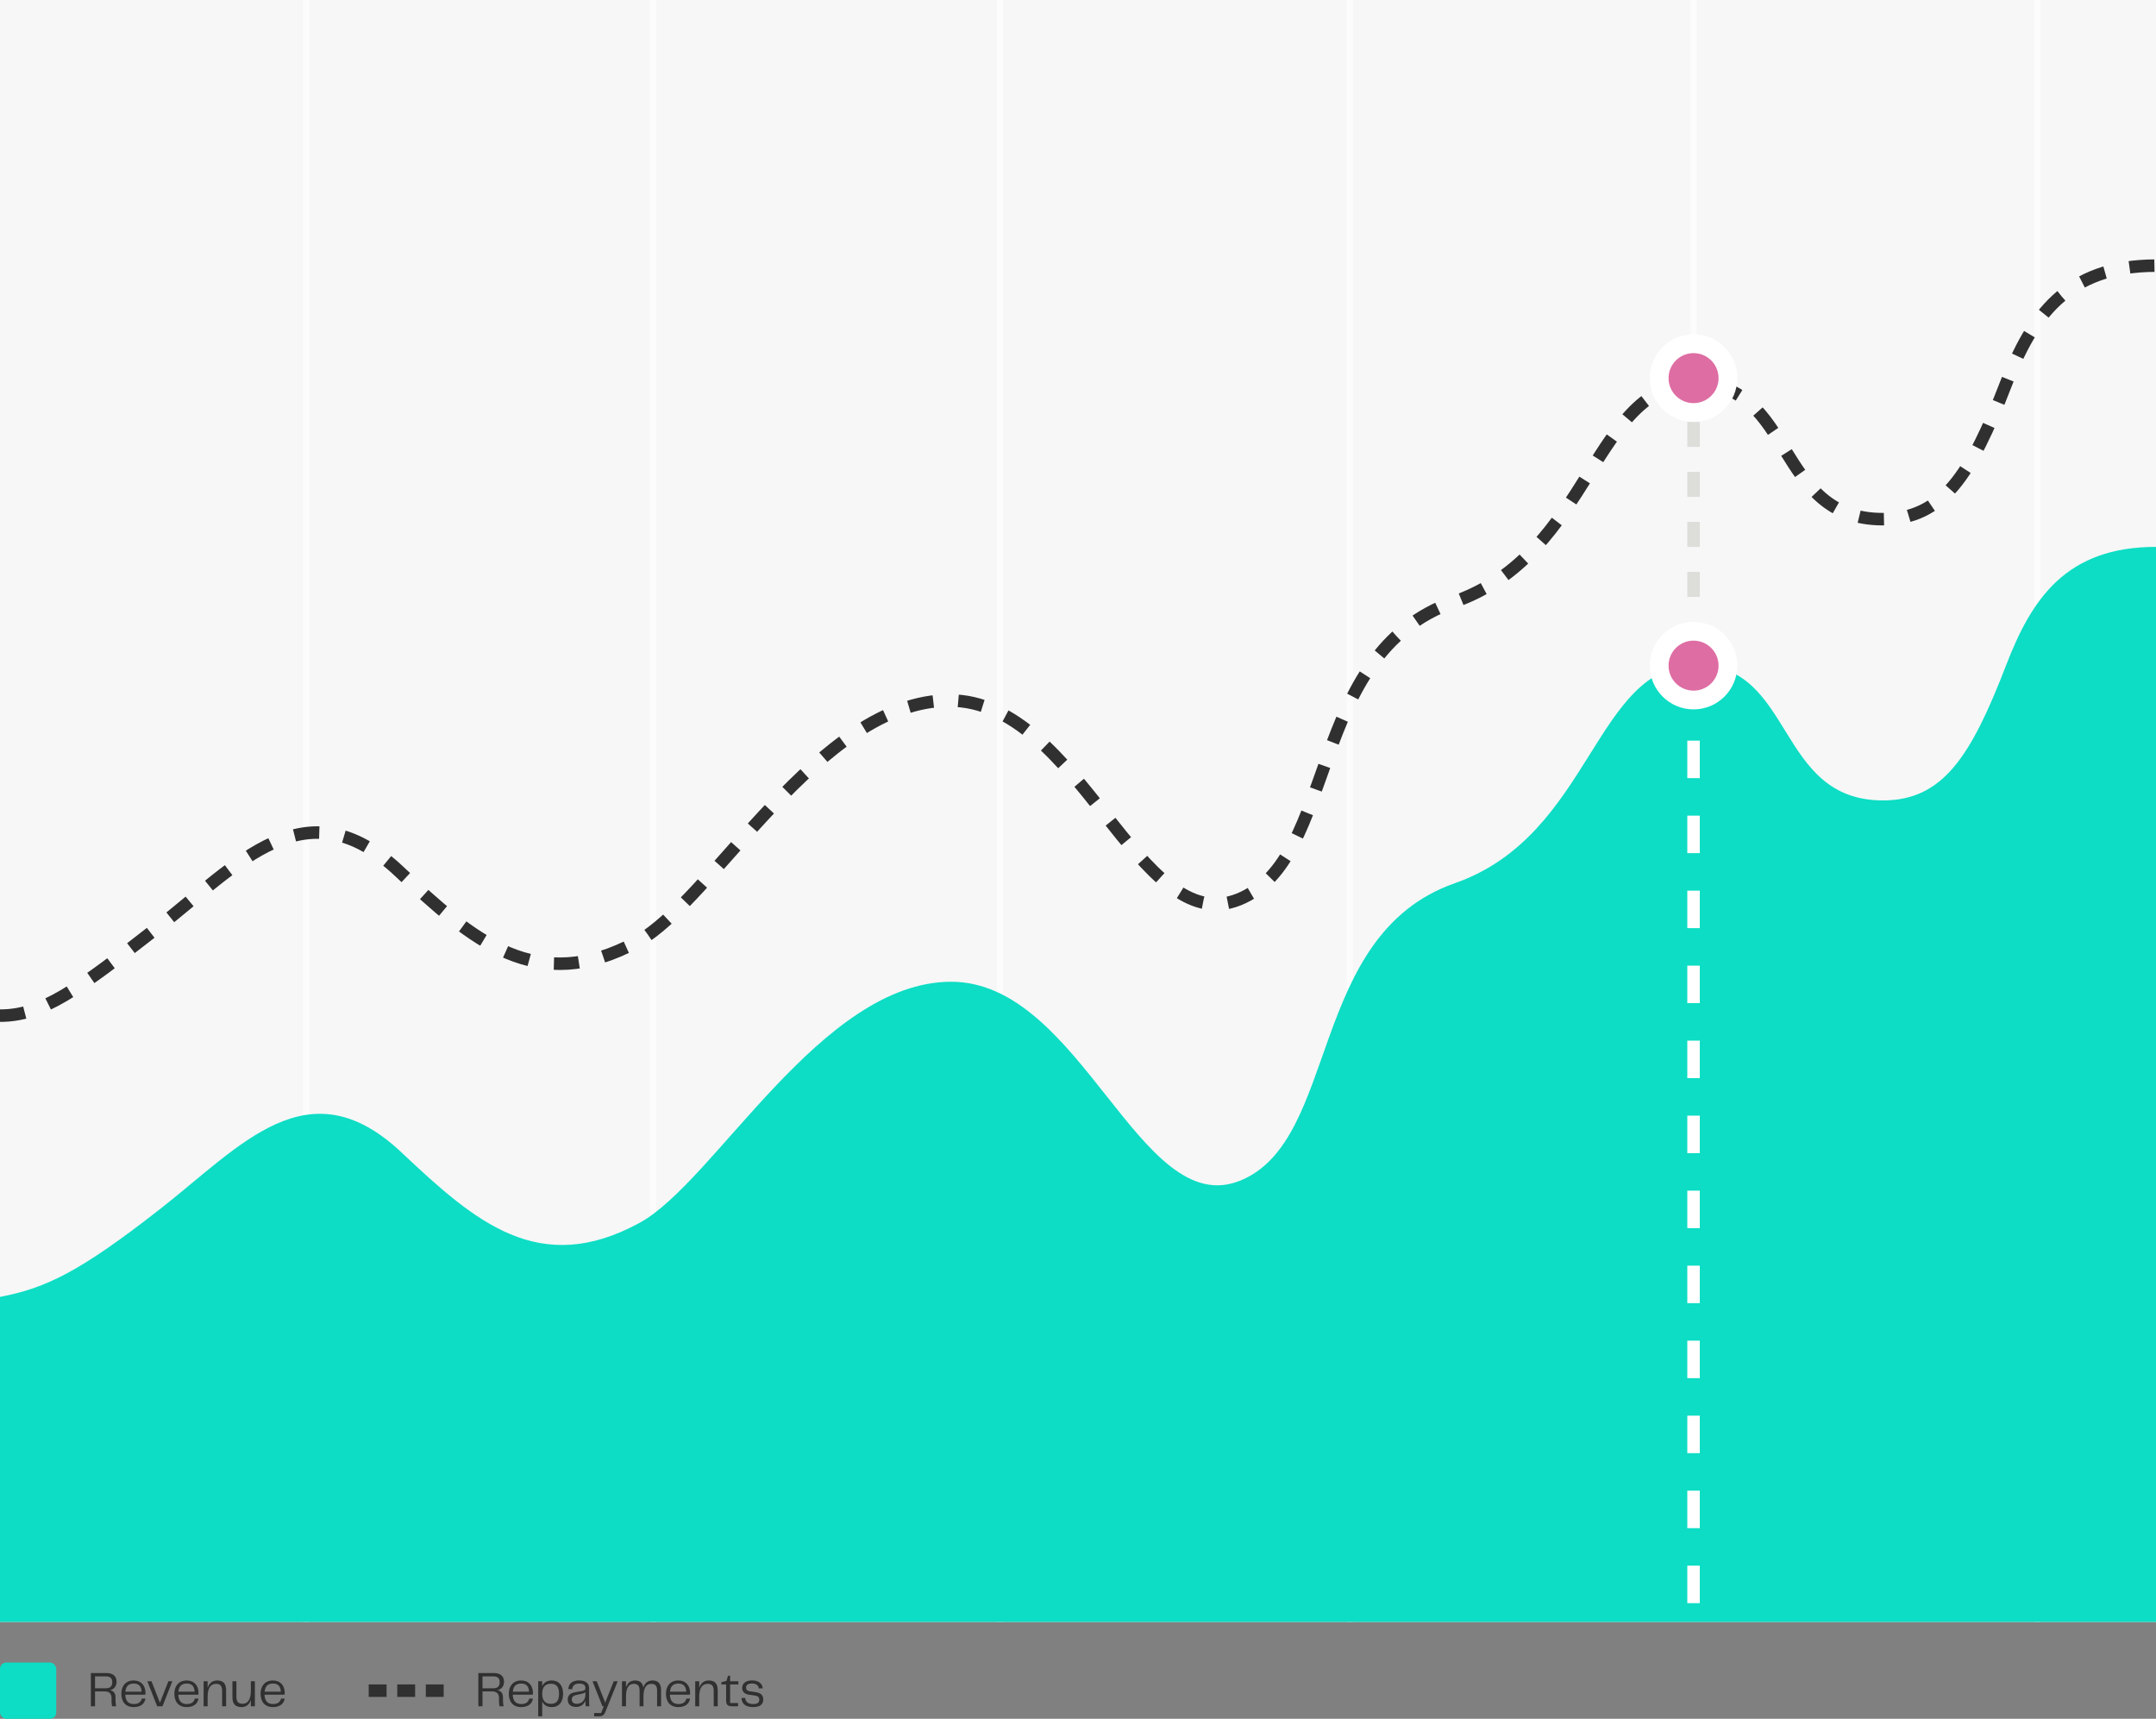 <?xml version="1.0" encoding="UTF-8"?>
<svg xmlns="http://www.w3.org/2000/svg" xmlns:xlink="http://www.w3.org/1999/xlink" width="690px" height="550px" viewBox="0 0 690 550" version="1.1">
  <rect x="0" y="0" width="690" height="550" fill="#808080" stroke="none"/>
  <title>Group</title>
  <g id="Page-1" stroke="none" stroke-width="1" fill="none" fill-rule="evenodd">
    <g id="Group">
      <rect id="Rectangle" fill="#F7F7F7" fill-rule="nonzero" x="2.09808e-05" y="0" width="690" height="519"></rect>
      <line x1="98" y1="0" x2="98" y2="519" id="Path" stroke="#FFFFFF" stroke-width="2" opacity="0.6"></line>
      <line x1="209" y1="0" x2="209" y2="519" id="Path" stroke="#FFFFFF" stroke-width="2" opacity="0.6"></line>
      <line x1="320" y1="0" x2="320" y2="519" id="Path" stroke="#FFFFFF" stroke-width="2" opacity="0.6"></line>
      <line x1="432" y1="0" x2="432" y2="519" id="Path" stroke="#FFFFFF" stroke-width="2" opacity="0.6"></line>
      <line x1="542" y1="0" x2="542" y2="123" id="Path" stroke="#FFFFFF" stroke-width="2" opacity="0.6"></line>
      <line x1="652" y1="0" x2="652" y2="519" id="Path" stroke="#FFFFFF" stroke-width="2" opacity="0.6"></line>
      <line x1="690" y1="456" x2="0" y2="456" id="Path" stroke="#DDDEDA" stroke-width="2" opacity="0.5" stroke-dasharray="12"></line>
      <path d="M2.09808e-05,325 C13.5,325 24.404,317.113 50.373,296.831 C76.358,276.537 97.795,250.634 127.716,278.803 C151.28,300.988 171.75,318.803 203.929,301.338 C228.154,288.19 262.077,224.155 303.853,224.155 C345.629,224.155 364.259,300.775 396.438,287.817 C428.403,274.945 417.891,209.169 465.312,192.606 C509.346,177.225 509.911,122.746 542.654,122.746 C574.269,122.746 568.059,166.127 602.496,166.127 C621.69,166.127 630.723,152.042 642.014,122.746 C650.166,101.594 661.208,85 690,85" id="Path" stroke="#303030" stroke-width="4" stroke-dasharray="8"></path>
      <path d="M51.299,386.831 C25.368,407.113 14.657,412.183 2.09808e-05,415 L2.09808e-05,519 L690,519 L690,175 C661.25,175 650.224,191.594 642.083,212.746 C630.809,242.042 621.789,256.127 602.623,256.127 C568.235,256.127 574.436,212.746 542.868,212.746 C510.172,212.746 509.608,267.225 465.637,282.606 C418.284,299.169 428.782,364.945 396.863,377.817 C364.73,390.775 346.127,314.155 304.412,314.155 C262.696,314.155 228.822,378.19 204.632,391.338 C172.5,408.803 152.06,390.988 128.529,368.803 C98.652,340.634 77.246,366.537 51.299,386.831 Z" id="Path" fill="#0CDDC4" fill-rule="nonzero"></path>
      <path d="M36.976,543.184 L36.976,544.304 C36.976,545.088 37.088,545.6 37.184,546 L35.888,546 C35.776,545.648 35.696,545.12 35.696,544.352 L35.696,543.376 C35.696,541.856 34.88,541.232 33.408,541.232 L30.416,541.232 L30.416,546 L29.088,546 L29.088,535.36 L34.048,535.36 C36.24,535.36 37.312,536.448 37.312,538.16 C37.312,539.584 36.432,540.576 35.248,540.848 C36.256,541.136 36.976,541.616 36.976,543.184 Z M30.416,540.24 L33.888,540.24 C35.376,540.24 35.92,539.488 35.92,538.272 C35.92,537.04 35.296,536.432 33.904,536.432 L30.416,536.432 L30.416,540.24 Z M42.847,545.28 C44.415,545.28 45.135,544.544 45.375,543.536 L46.543,543.536 C46.383,544.752 45.455,546.256 42.799,546.256 C40.047,546.256 38.831,544.4 38.831,541.984 C38.831,539.6 40.143,537.744 42.799,537.744 C45.199,537.744 46.559,539.392 46.559,541.728 C46.559,541.936 46.559,542.096 46.527,542.288 L40.095,542.288 C40.191,544.48 41.247,545.28 42.847,545.28 Z M42.815,538.72 C41.295,538.72 40.303,539.44 40.127,541.328 L45.311,541.328 C45.247,539.488 44.303,538.72 42.815,538.72 Z M51.182,544.88 L53.886,538 L55.15,538 L51.998,546 L50.302,546 L47.15,538 L48.494,538 L51.182,544.88 Z M59.815,545.28 C61.383,545.28 62.103,544.544 62.343,543.536 L63.511,543.536 C63.351,544.752 62.423,546.256 59.767,546.256 C57.015,546.256 55.799,544.4 55.799,541.984 C55.799,539.6 57.111,537.744 59.767,537.744 C62.167,537.744 63.527,539.392 63.527,541.728 C63.527,541.936 63.527,542.096 63.495,542.288 L57.063,542.288 C57.159,544.48 58.215,545.28 59.815,545.28 Z M59.783,538.72 C58.263,538.72 57.271,539.44 57.095,541.328 L62.279,541.328 C62.215,539.488 61.271,538.72 59.783,538.72 Z M69.52,537.744 C71.52,537.744 72.368,538.832 72.368,540.896 L72.368,546 L71.088,546 L71.088,541.04 C71.088,539.328 70.336,538.816 69.168,538.816 C67.392,538.816 66.448,540.192 66.448,542.944 L66.448,546 L65.168,546 L65.168,538 L66.448,538 L66.448,540.096 C66.944,538.64 67.936,537.744 69.52,537.744 Z M80.287,541.056 L80.287,538 L81.567,538 L81.567,546 L80.287,546 L80.287,543.968 C79.807,545.392 78.863,546.256 77.311,546.256 C75.295,546.256 74.383,545.2 74.383,543.104 L74.383,538 L75.663,538 L75.663,542.96 C75.663,544.736 76.447,545.2 77.679,545.2 C79.343,545.2 80.287,543.712 80.287,541.056 Z M87.409,545.28 C88.977,545.28 89.697,544.544 89.937,543.536 L91.105,543.536 C90.945,544.752 90.017,546.256 87.361,546.256 C84.609,546.256 83.393,544.4 83.393,541.984 C83.393,539.6 84.705,537.744 87.361,537.744 C89.761,537.744 91.121,539.392 91.121,541.728 C91.121,541.936 91.121,542.096 91.089,542.288 L84.657,542.288 C84.753,544.48 85.809,545.28 87.409,545.28 Z M87.377,538.72 C85.857,538.72 84.865,539.44 84.689,541.328 L89.873,541.328 C89.809,539.488 88.865,538.72 87.377,538.72 Z" id="Shape" fill="#303030" fill-rule="nonzero"></path>
      <path d="M160.976,543.184 L160.976,544.304 C160.976,545.088 161.088,545.6 161.184,546 L159.888,546 C159.776,545.648 159.696,545.12 159.696,544.352 L159.696,543.376 C159.696,541.856 158.88,541.232 157.408,541.232 L154.416,541.232 L154.416,546 L153.088,546 L153.088,535.36 L158.048,535.36 C160.24,535.36 161.312,536.448 161.312,538.16 C161.312,539.584 160.432,540.576 159.248,540.848 C160.256,541.136 160.976,541.616 160.976,543.184 Z M154.416,540.24 L157.888,540.24 C159.376,540.24 159.92,539.488 159.92,538.272 C159.92,537.04 159.296,536.432 157.904,536.432 L154.416,536.432 L154.416,540.24 Z M166.847,545.28 C168.415,545.28 169.135,544.544 169.375,543.536 L170.543,543.536 C170.383,544.752 169.455,546.256 166.799,546.256 C164.047,546.256 162.831,544.4 162.831,541.984 C162.831,539.6 164.143,537.744 166.799,537.744 C169.199,537.744 170.559,539.392 170.559,541.728 C170.559,541.936 170.559,542.096 170.527,542.288 L164.095,542.288 C164.191,544.48 165.247,545.28 166.847,545.28 Z M166.815,538.72 C165.295,538.72 164.303,539.44 164.127,541.328 L169.311,541.328 C169.247,539.488 168.303,538.72 166.815,538.72 Z M176.549,537.744 C179.061,537.744 180.213,539.552 180.213,542 C180.213,544.464 179.061,546.256 176.549,546.256 C175.077,546.256 174.069,545.616 173.525,544.48 L173.525,549.2 L172.245,549.2 L172.245,538 L173.525,538 L173.525,539.536 C174.069,538.4 175.077,537.744 176.549,537.744 Z M176.293,545.216 C178.117,545.216 178.917,544.16 178.917,542 C178.917,539.856 178.117,538.784 176.293,538.784 C174.597,538.784 173.525,539.744 173.525,542 C173.525,544.256 174.597,545.216 176.293,545.216 Z M184.334,546.208 C182.798,546.208 181.694,545.408 181.694,543.888 C181.694,542.592 182.398,541.776 184.126,541.488 L186.158,541.152 C187.006,541.008 187.358,540.784 187.358,540.176 C187.358,539.36 186.942,538.736 185.39,538.736 C183.822,538.736 183.23,539.472 183.15,540.512 L181.886,540.512 C181.934,538.816 183.134,537.728 185.342,537.728 C187.534,537.728 188.526,538.736 188.526,540.176 L188.526,544.016 C188.526,544.592 188.542,545.216 188.622,546 L187.454,546 C187.39,545.312 187.342,544.72 187.342,544.128 C187.038,545.088 186.19,546.208 184.334,546.208 Z M184.59,545.2 C186.478,545.2 187.358,543.728 187.358,542.208 L187.358,541.52 C186.958,541.808 186.526,541.936 185.918,542.064 L184.59,542.336 C183.502,542.56 182.99,542.976 182.99,543.84 C182.99,544.752 183.646,545.2 184.59,545.2 Z M193.94,544.16 L196.42,538 L197.684,538 L193.924,547.328 C193.428,548.608 193.108,549.2 191.668,549.2 L190.148,549.2 L190.148,548.16 L192.372,548.16 L193.252,546 L192.804,546 L189.636,538 L190.98,538 L193.428,544.16 L193.7,544.928 L193.94,544.16 Z M208.867,537.744 C210.691,537.744 211.571,538.8 211.571,540.848 L211.571,546 L210.291,546 L210.291,540.992 C210.291,539.376 209.635,538.816 208.467,538.816 C206.723,538.816 205.939,540.192 205.939,542.944 L205.939,546 L204.691,546 L204.691,540.992 C204.691,539.376 204.019,538.816 202.851,538.816 C201.139,538.816 200.339,540.192 200.339,542.944 L200.339,546 L199.059,546 L199.059,538 L200.339,538 L200.339,539.968 C200.803,538.592 201.715,537.744 203.251,537.744 C204.803,537.744 205.651,538.512 205.875,540 C206.339,538.592 207.267,537.744 208.867,537.744 Z M217.143,545.28 C218.711,545.28 219.431,544.544 219.671,543.536 L220.839,543.536 C220.679,544.752 219.751,546.256 217.095,546.256 C214.343,546.256 213.127,544.4 213.127,541.984 C213.127,539.6 214.439,537.744 217.095,537.744 C219.495,537.744 220.855,539.392 220.855,541.728 C220.855,541.936 220.855,542.096 220.823,542.288 L214.391,542.288 C214.487,544.48 215.543,545.28 217.143,545.28 Z M217.111,538.72 C215.591,538.72 214.599,539.44 214.423,541.328 L219.607,541.328 C219.543,539.488 218.599,538.72 217.111,538.72 Z M226.848,537.744 C228.848,537.744 229.696,538.832 229.696,540.896 L229.696,546 L228.416,546 L228.416,541.04 C228.416,539.328 227.664,538.816 226.496,538.816 C224.72,538.816 223.776,540.192 223.776,542.944 L223.776,546 L222.496,546 L222.496,538 L223.776,538 L223.776,540.096 C224.272,538.64 225.264,537.744 226.848,537.744 Z M236.211,546 L234.323,546 C232.787,546 232.387,545.408 232.387,544.128 L232.387,539.008 L230.867,539.008 L230.867,538.288 L232.499,537.888 L232.979,536.224 L233.667,536.224 L233.667,538 L236.307,538 L236.307,539.008 L233.667,539.008 L233.667,544.96 L236.211,544.96 L236.211,546 Z M237.311,543.328 L238.495,543.328 C238.591,544.416 239.199,545.28 241.039,545.28 C242.447,545.28 243.007,544.784 243.007,543.888 C243.007,543.12 242.559,542.704 241.551,542.56 L239.695,542.288 C238.303,542.096 237.519,541.36 237.519,540.128 C237.519,538.64 238.703,537.728 240.719,537.728 C242.815,537.728 244.015,538.784 244.111,540.288 L242.847,540.288 C242.767,539.456 242.159,538.704 240.687,538.704 C239.327,538.704 238.767,539.248 238.767,540.032 C238.767,540.592 239.055,541.072 240.063,541.216 L241.759,541.456 C243.599,541.728 244.271,542.512 244.271,543.824 C244.271,545.456 243.135,546.256 241.007,546.256 C238.399,546.256 237.343,545.008 237.311,543.328 Z" id="Shape" fill="#303030" fill-rule="nonzero"></path>
      <rect id="Rectangle" fill="#0CDDC4" fill-rule="nonzero" x="2.09808e-05" y="532" width="18" height="18" rx="2"></rect>
      <line x1="123.714" y1="541" x2="118" y2="541" id="Path" stroke="#303030" stroke-width="4"></line>
      <line x1="132.856" y1="541" x2="127.142" y2="541" id="Path" stroke="#303030" stroke-width="4"></line>
      <line x1="141.999" y1="541" x2="136.285" y2="541" id="Path" stroke="#303030" stroke-width="4"></line>
      <line x1="542" y1="213" x2="542" y2="519" id="Path" stroke="#FFFFFF" stroke-width="4" stroke-dasharray="12"></line>
      <line x1="542" y1="135" x2="542" y2="199" id="Path" stroke="#DDDEDA" stroke-width="4" stroke-dasharray="8"></line>
      <circle id="Oval" fill="#FFFFFF" fill-rule="nonzero" cx="542" cy="121" r="14"></circle>
      <circle id="Oval" fill="#DE6DA3" fill-rule="nonzero" cx="542" cy="121" r="8"></circle>
      <circle id="Oval" fill="#FFFFFF" fill-rule="nonzero" cx="542" cy="213" r="14"></circle>
      <circle id="Oval" fill="#DE6DA3" fill-rule="nonzero" cx="542" cy="213" r="8"></circle>
    </g>
  </g>
</svg>
